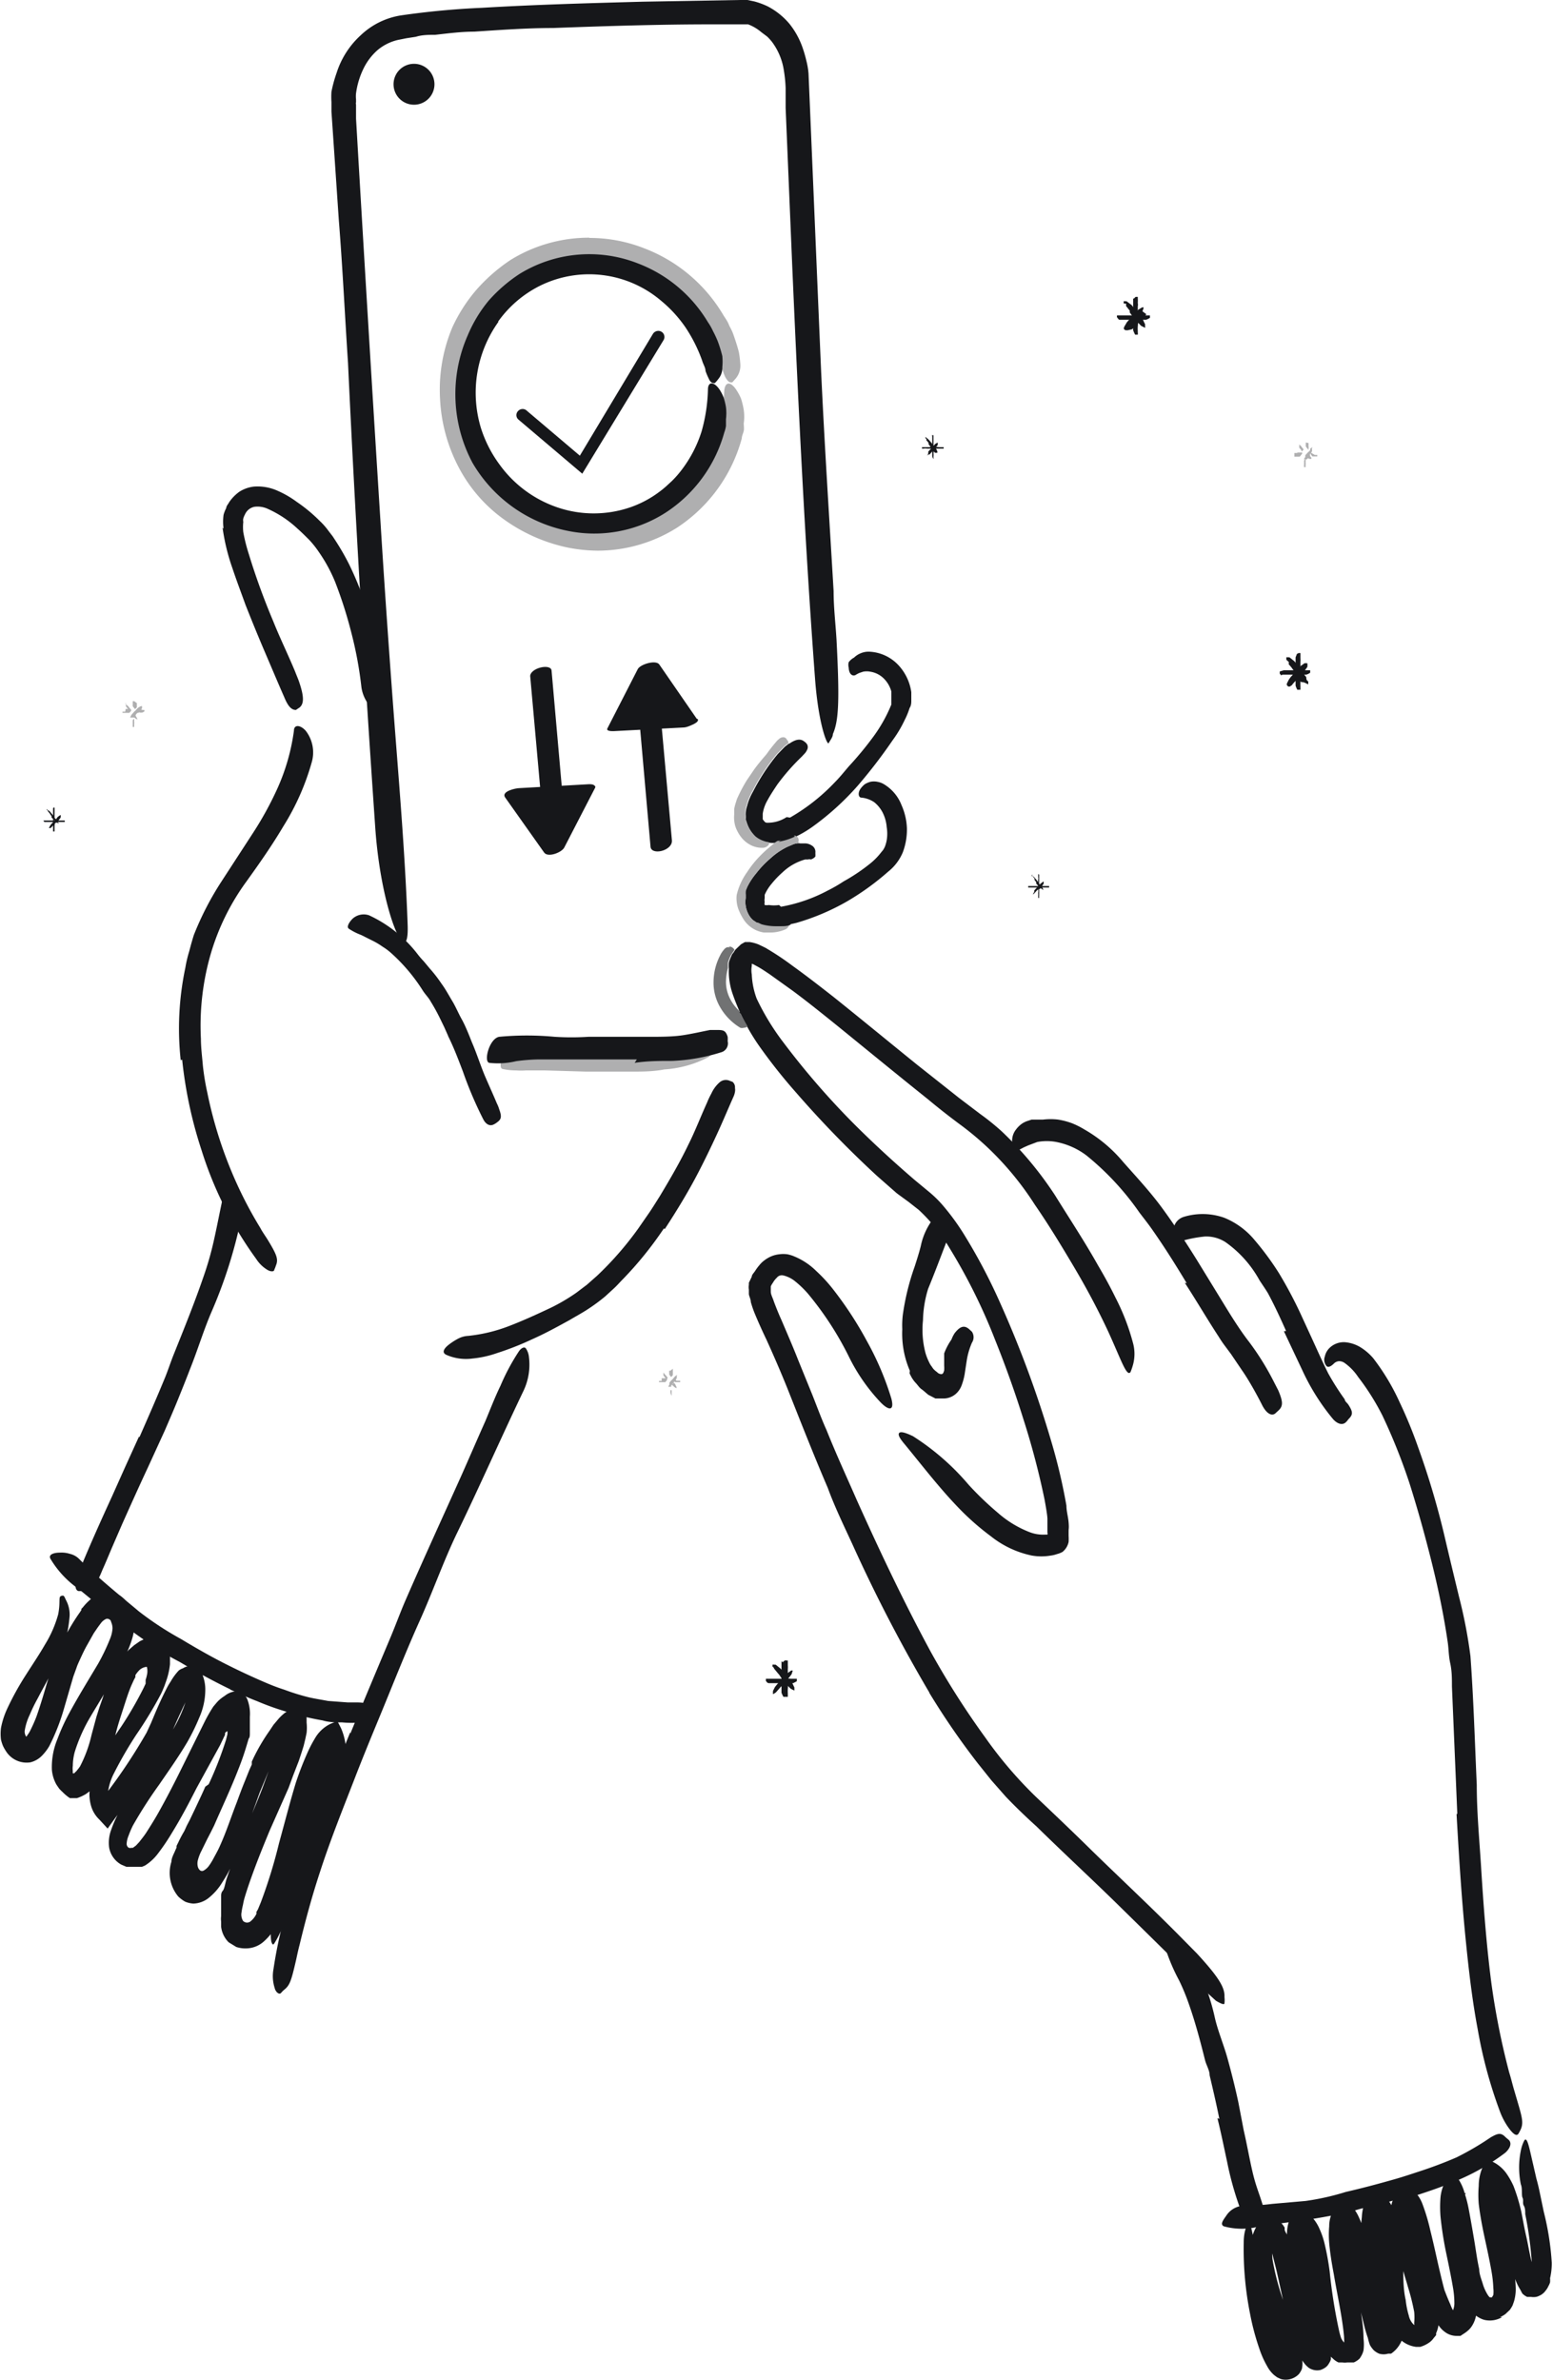 <svg xmlns="http://www.w3.org/2000/svg" xmlns:xlink="http://www.w3.org/1999/xlink" viewBox="0 0 63.77 97.72"><defs><style>.cls-1{fill:none;}.cls-2{clip-path:url(#clip-path);}.cls-3{fill:#afafb0;}.cls-4{fill:#16171a;}.cls-5{fill:#717273;}</style><clipPath id="clip-path" transform="translate(-24.93 0)"><rect class="cls-1" width="114.59" height="140.24"/></clipPath></defs><g id="Layer_2" data-name="Layer 2"><g id="Layer_1-2" data-name="Layer 1"><g class="cls-2"><path class="cls-3" d="M53.83,42.68a.45.45,0,0,0-.18,0l-.19.07a4.37,4.37,0,0,1-.89.27,6,6,0,0,1-.61.06l-.62,0h-.82l-1.33,0h-.27A7.54,7.54,0,0,1,48,43.1,11.2,11.2,0,0,0,46.15,43H46c-.37,0-.65.83-.44.89a2.6,2.6,0,0,0,.56.06,2.73,2.73,0,0,0,.41,0h.76L49,44h.49l1.35,0v0c.45,0,.91,0,1.37-.09a4.53,4.53,0,0,0,1.8-.5l0,0a.32.32,0,0,0,.12-.43l-.1-.13c-.09-.14-.16-.19-.26-.19" transform="translate(-24.93 0)"/><path class="cls-3" d="M49.11,9.76a6.12,6.12,0,0,0-3.21.91,7.09,7.09,0,0,0-1.4,1.22,6.54,6.54,0,0,0-1,1.56A6.62,6.62,0,0,0,43,16.39a6.72,6.72,0,0,0,.82,2.9,6.12,6.12,0,0,0,1.85,2.07,6.93,6.93,0,0,0,2.56,1.12,6.53,6.53,0,0,0,1.24.13,6.11,6.11,0,0,0,3.27-.95A6.38,6.38,0,0,0,55.39,18c0-.11.06-.21.08-.31s0-.21,0-.31a2,2,0,0,0,0-.55,3.43,3.43,0,0,0-.11-.46,2.21,2.21,0,0,0-.18-.34c-.12-.19-.24-.28-.33-.28s-.16.09-.18.29a7.57,7.57,0,0,1-.33,1.9,5.84,5.84,0,0,1-.88,1.72,4.63,4.63,0,0,1-.5.58l-.29.25-.14.13-.16.11a4.73,4.73,0,0,1-1.35.72,5.33,5.33,0,0,1-1.68.28h-.07a5,5,0,0,1-1.62-.27,5.5,5.5,0,0,1-2.68-2,5.58,5.58,0,0,1,0-6.61v0a5.33,5.33,0,0,1,1.93-1.66,5.07,5.07,0,0,1,2.27-.53,5.13,5.13,0,0,1,3.34,1.23,6.44,6.44,0,0,1,1.15,1.24,7.13,7.13,0,0,1,.76,1.51,2.46,2.46,0,0,0,.16.48,2.2,2.2,0,0,0,.13.36c.08.14.15.22.23.22l.06,0,.15-.17a.83.83,0,0,0,.18-.57,4.26,4.26,0,0,0-.06-.5c-.06-.24-.14-.48-.22-.71s-.14-.29-.2-.44-.16-.27-.24-.41a6.44,6.44,0,0,0-3.24-2.71,6.11,6.11,0,0,0-2.22-.42" transform="translate(-24.93 0)"/><path class="cls-4" d="M63.1,69.51a63.49,63.49,0,0,1-3.18-6.13c-.35-.76-.72-1.52-1-2.29-.58-1.35-1.12-2.73-1.66-4.09-.27-.67-.56-1.34-.86-2q-.24-.5-.45-1a4.29,4.29,0,0,1-.19-.54c0-.11-.06-.21-.08-.32v-.19a.64.64,0,0,1,0-.2s0-.06,0-.08l.12-.25c0-.08.09-.16.14-.24a2,2,0,0,1,.17-.23,1.1,1.1,0,0,1,.22-.21,1.28,1.28,0,0,1,.28-.16,1.16,1.16,0,0,1,.32-.08,1.22,1.22,0,0,1,.33,0,1.4,1.4,0,0,1,.29.09,2.78,2.78,0,0,1,.9.6,6.14,6.14,0,0,1,.69.75,15,15,0,0,1,1.39,2.13,12,12,0,0,1,1,2.35c.14.53-.11.5-.44.16a7.58,7.58,0,0,1-1.27-1.81,13.15,13.15,0,0,0-1.72-2.66,4.1,4.1,0,0,0-.52-.5,1.21,1.21,0,0,0-.48-.24.26.26,0,0,0-.27.09.92.92,0,0,0-.17.22.64.64,0,0,0-.08.14l0,.07,0,0v.14c0,.12.07.24.11.36s.2.53.32.79c.23.54.47,1.09.69,1.65l.59,1.45c.19.48.38,1,.58,1.44.4,1,.83,1.93,1.25,2.89.94,2.09,1.92,4.16,3,6.16a33.93,33.93,0,0,0,2.26,3.56,17,17,0,0,0,2.06,2.42c.78.74,1.57,1.49,2.33,2.24,1.19,1.16,2.39,2.28,3.55,3.45l.76.77c.92,1,1.15,1.41,1.13,1.79a1.07,1.07,0,0,1,0,.25c0,.09-.18,0-.35-.1l-.34-.31a6.27,6.27,0,0,1-.46-.45c-1-1-2.1-2.08-3.19-3.15S68.62,76.1,67.5,75c-.41-.37-.86-.8-1.27-1.23l-.59-.67-.56-.7a30.5,30.5,0,0,1-2-2.91Z" transform="translate(-24.93 0)"/><path class="cls-4" d="M55.8,39.6h0v0l0,.06a1,1,0,0,0,0,.35A3.2,3.2,0,0,0,56,41a10.08,10.08,0,0,0,1.12,1.83A32.1,32.1,0,0,0,60,46.15c.8.8,1.64,1.57,2.49,2.3l.58.48a4.61,4.61,0,0,1,.59.58,9.64,9.64,0,0,1,.92,1.28A23.21,23.21,0,0,1,66,53.5a44.63,44.63,0,0,1,2.1,5.69,23.37,23.37,0,0,1,.62,2.63c0,.23.07.45.09.69s0,.24,0,.36v.19a2.21,2.21,0,0,1,0,.25.71.71,0,0,1-.25.41.92.92,0,0,1-.23.09,1.14,1.14,0,0,1-.25.06,2.27,2.27,0,0,1-.78,0,4,4,0,0,1-1.68-.79,10.61,10.61,0,0,1-1.33-1.17c-.81-.84-1.51-1.76-2.22-2.62-.22-.26-.28-.4-.21-.46s.27,0,.56.14a10.1,10.1,0,0,1,2.29,2,13,13,0,0,0,1.2,1.15,4.36,4.36,0,0,0,1.3.79,1.56,1.56,0,0,0,.64.1c.14,0,.08,0,.09,0a.11.11,0,0,0,0-.08v-.17c0-.13,0-.25,0-.39s-.07-.54-.12-.81a32.07,32.07,0,0,0-.87-3.3c-.34-1.09-.73-2.18-1.16-3.25a23.36,23.36,0,0,0-1.86-3.75,7.11,7.11,0,0,0-1.27-1.58l-.42-.33L61.76,49l-.82-.72a43.11,43.11,0,0,1-3.33-3.43,22.34,22.34,0,0,1-1.49-1.88A8.67,8.67,0,0,1,55,40.77a2.81,2.81,0,0,1-.14-1,1.64,1.64,0,0,1,0-.25,1.39,1.39,0,0,1,.1-.26.24.24,0,0,1,.07-.12l.1-.15.23-.22.16-.09.19,0a1.56,1.56,0,0,1,.37.1l.29.14.23.14c.31.19.6.39.88.6.57.41,1.11.83,1.66,1.26,1.15.92,2.29,1.86,3.44,2.79l1.73,1.37.87.66a10.11,10.11,0,0,1,.88.71,14.62,14.62,0,0,1,2.2,2.64c.62,1,1.21,1.89,1.76,2.87.26.44.49.86.71,1.31a9.17,9.17,0,0,1,.72,1.86,1.69,1.69,0,0,1,0,.92,2.47,2.47,0,0,1-.1.29c-.16.2-.38-.5-.92-1.68-.42-.9-.89-1.78-1.4-2.64S68,50.3,67.42,49.46a12.48,12.48,0,0,0-1.91-2.32,12.21,12.21,0,0,0-1.2-1c-.43-.32-.85-.65-1.27-1-1.25-1-2.47-2-3.7-3-.62-.5-1.24-1-1.86-1.46l-.95-.68c-.15-.1-.31-.21-.47-.3l-.22-.12-.05,0Z" transform="translate(-24.93 0)"/><path class="cls-4" d="M62.29,56.28a3.83,3.83,0,0,1-.31-1.7A3.75,3.75,0,0,1,62,54a10,10,0,0,1,.49-2c.09-.28.18-.56.25-.84a2.74,2.74,0,0,1,.46-1.05c.08-.09.27,0,.42.22a.63.63,0,0,1,.2.59c-.25.65-.5,1.32-.78,2a4.7,4.7,0,0,0-.21,1.29,3.73,3.73,0,0,0,.11,1.37,2.39,2.39,0,0,0,.15.37.74.74,0,0,0,.1.16.86.86,0,0,0,.07.1.93.93,0,0,0,.15.13.23.23,0,0,0,.18.08c.07,0,.09-.09.11-.15a1.42,1.42,0,0,0,0-.2l0-.21,0-.29A2.51,2.51,0,0,1,64,55a1.26,1.26,0,0,1,.13-.26c.24-.31.41-.32.59-.17l.12.11a.41.41,0,0,1,0,.45,3,3,0,0,0-.21.71l-.09.59a2.52,2.52,0,0,1-.13.47.86.86,0,0,1-.23.33.77.77,0,0,1-.55.19l-.14,0-.15,0-.29-.15c-.09-.07-.18-.16-.28-.23s-.16-.18-.25-.27l-.06-.07,0,0-.07-.1a2.12,2.12,0,0,1-.11-.21Z" transform="translate(-24.93 0)"/><path class="cls-4" d="M73.66,52.69c-.44-.73-.89-1.45-1.38-2.15-.17-.25-.37-.5-.56-.75a11.3,11.3,0,0,0-2.18-2.35,3,3,0,0,0-1.23-.55,2.11,2.11,0,0,0-.79,0l-.37.14-.18.08-.19.1c-.15.08-.3-.09-.29-.37a.74.74,0,0,1,.15-.45,1.1,1.1,0,0,1,.21-.22.89.89,0,0,1,.29-.15l.15-.05.16,0c.1,0,.21,0,.31,0a2.59,2.59,0,0,1,.62,0,3,3,0,0,1,.57.15,3.33,3.33,0,0,1,.5.25,5.89,5.89,0,0,1,1.6,1.34c.53.6,1.09,1.2,1.57,1.85s1,1.44,1.46,2.18l.84,1.37c.43.7.83,1.38,1.31,2a11,11,0,0,1,1,1.61l.19.37c.2.47.2.65,0,.83l-.13.12c-.15.11-.36,0-.54-.36s-.53-1-.81-1.4l-.46-.68-.26-.35c-.09-.12-.17-.24-.25-.37-.49-.75-.92-1.49-1.39-2.21Z" transform="translate(-24.93 0)"/><path class="cls-4" d="M77.74,54.65c-.24-.54-.48-1.06-.75-1.56-.11-.18-.23-.35-.34-.52A4.65,4.65,0,0,0,75.25,51a1.46,1.46,0,0,0-.84-.23A5.21,5.21,0,0,0,73.3,51c-.12,0-.22-.18-.21-.42a.81.81,0,0,1,.12-.37.61.61,0,0,1,.34-.25A2.66,2.66,0,0,1,75.2,50a3.16,3.16,0,0,1,1.25.92,11.71,11.71,0,0,1,1,1.36,17.65,17.65,0,0,1,.86,1.61l.46,1c.23.5.45,1,.7,1.5a10.76,10.76,0,0,0,.68,1.07c0,.08.11.15.15.22.19.29.19.41,0,.59a.69.69,0,0,1-.11.13c-.13.12-.33.08-.52-.13a9.06,9.06,0,0,1-1.26-2l-.76-1.61Z" transform="translate(-24.93 0)"/><path class="cls-4" d="M84.77,74.47l-.22-5.23c0-.32,0-.63-.07-.95s-.06-.6-.11-.91c-.16-1.09-.39-2.19-.66-3.27s-.57-2.16-.91-3.23a24.25,24.25,0,0,0-1.1-2.75,9.83,9.83,0,0,0-1-1.59,2.21,2.21,0,0,0-.56-.58.39.39,0,0,0-.23-.07.33.33,0,0,0-.22.11c-.11.1-.2.15-.28.1a.39.39,0,0,1-.08-.4.69.69,0,0,1,.21-.37.84.84,0,0,1,.61-.22,1.45,1.45,0,0,1,.68.23,2.26,2.26,0,0,1,.49.43,9.14,9.14,0,0,1,1.08,1.8,18.44,18.44,0,0,1,.76,1.85,33.14,33.14,0,0,1,1.12,3.8c.18.77.37,1.55.56,2.34A19.9,19.9,0,0,1,85.31,68c.13,1.78.18,3.53.26,5.29,0,1.09.1,2.17.17,3.25.1,1.63.22,3.28.43,4.89a30.77,30.77,0,0,0,.73,3.66c.08.25.14.52.22.78.29,1,.39,1.24.26,1.55a1.74,1.74,0,0,1-.1.19c-.06.09-.16.05-.3-.11a2.44,2.44,0,0,1-.22-.31,2.92,2.92,0,0,1-.23-.47,18.87,18.87,0,0,1-.92-3.39c-.22-1.16-.36-2.35-.48-3.54-.18-1.76-.29-3.53-.39-5.3Z" transform="translate(-24.93 0)"/><path class="cls-4" d="M75,87c-.12-.6-.26-1.2-.4-1.79,0-.21-.14-.42-.19-.63-.19-.76-.39-1.52-.65-2.26a8.78,8.78,0,0,0-.41-1,7.76,7.76,0,0,1-.53-1.22c0-.14.14-.21.36-.19a.84.84,0,0,1,.64.36,9.06,9.06,0,0,1,1,2.6c.13.55.36,1.09.51,1.63s.32,1.21.45,1.82L76,87.47c.13.56.23,1.14.36,1.7s.26.85.39,1.27l.09.28c.08.35,0,.48-.19.6l-.15.08a.39.39,0,0,1-.48-.29,12.84,12.84,0,0,1-.7-2.34c-.13-.6-.25-1.2-.4-1.8Z" transform="translate(-24.93 0)"/><path class="cls-4" d="M82.68,90.2c-.61.18-1.23.34-1.84.48-.23.06-.45.14-.68.18-.8.17-1.6.3-2.42.4l-1.08.15a2.77,2.77,0,0,1-1.48,0c-.17-.09,0-.28.12-.46a.89.89,0,0,1,.57-.37,12,12,0,0,0,1.3-.09l1.37-.12A10.3,10.3,0,0,0,80.19,90c.61-.14,1.22-.3,1.82-.47.37-.1.74-.22,1.1-.34.56-.18,1.1-.38,1.63-.61a12,12,0,0,0,1.16-.66l.24-.16c.31-.18.43-.2.62,0l.13.11c.12.13.06.33-.15.52a9,9,0,0,1-2.23,1.24c-.6.25-1.21.44-1.82.64Z" transform="translate(-24.93 0)"/><path class="cls-4" d="M83.5,92.94c.14.46.29.94.4,1.45a3.34,3.34,0,0,1,.11.84,1.26,1.26,0,0,1-.11.57l0,.08L83.8,96a.75.75,0,0,1-.15.16,1.25,1.25,0,0,1-.4.2l-.08,0-.1,0a1.18,1.18,0,0,1-.63-.29,1.71,1.71,0,0,1-.34-.47,3.31,3.31,0,0,1-.24-.87c-.07-.55-.09-1.06-.12-1.57a11.81,11.81,0,0,0-.12-1.45,1.83,1.83,0,0,0-.45-1l.72-.14a1.69,1.69,0,0,0-.14,1.06A8.13,8.13,0,0,0,82,92.84c.13.43.28.87.41,1.33.06.24.12.47.17.72a2.91,2.91,0,0,1,0,.83,1.23,1.23,0,0,1-.05.25,1.09,1.09,0,0,1-.1.25,1.18,1.18,0,0,1-.38.42l-.05,0-.07,0a.66.66,0,0,1-.37,0,.83.83,0,0,1-.22-.14,1.12,1.12,0,0,1-.16-.22A2.07,2.07,0,0,1,81.1,96a5.39,5.39,0,0,1-.17-.59c-.1-.39-.18-.77-.26-1.15-.15-.75-.29-1.51-.49-2.22-.05-.18-.11-.37-.17-.55a1.58,1.58,0,0,0-.21-.38l.48-.08a.27.27,0,0,0,.08.07l0,0v.08a1.53,1.53,0,0,0,0,.3,5.48,5.48,0,0,0,0,.7c.06.5.15,1,.24,1.49s.19,1,.25,1.53a5.55,5.55,0,0,1,.07.82,2,2,0,0,1,0,.48.88.88,0,0,1-.05.15,1.18,1.18,0,0,1-.11.19.78.78,0,0,1-.24.16l-.14,0h-.13a.73.73,0,0,1-.2,0L79.89,97a.81.81,0,0,1-.24-.17,1.35,1.35,0,0,1-.31-.4,3.47,3.47,0,0,1-.31-.81A13.58,13.58,0,0,1,78.76,94c-.07-.51-.13-1-.23-1.49a3.88,3.88,0,0,0-.18-.69,1.1,1.1,0,0,0-.29-.5l.54-.12a1,1,0,0,0,0,.46,6,6,0,0,0,.08.61c.08.41.18.82.29,1.24a22.84,22.84,0,0,1,.61,2.57,2.07,2.07,0,0,1,0,.5.71.71,0,0,1,0,.14l0,.15a.65.65,0,0,1-.08.17.47.47,0,0,1-.15.17.75.75,0,0,1-.2.1.61.61,0,0,1-.27,0,.64.64,0,0,1-.21-.09l-.07-.06-.06-.06a1.89,1.89,0,0,1-.28-.45,10.93,10.93,0,0,1-.54-1.74c-.13-.57-.25-1.15-.38-1.71l-.21-.83L77,92s0-.12-.07-.16l0,0s0,0,0,0a.23.23,0,0,0,.1-.12l.32.07a1.68,1.68,0,0,0-.15,1.08A10.57,10.57,0,0,0,77.83,95c.14.37.29.75.41,1.16a3,3,0,0,1,.15.66,1.08,1.08,0,0,1,0,.44.61.61,0,0,1-.07.14.45.45,0,0,1-.11.13.76.76,0,0,1-.28.15h0a.72.72,0,0,1-.41,0l-.15-.07-.12-.09a1.28,1.28,0,0,1-.29-.37,3.86,3.86,0,0,1-.32-.72A10.14,10.14,0,0,1,76.26,95,13.6,13.6,0,0,1,76,92.08c0-.57.19-.85.25-.8a3.58,3.58,0,0,1,.16.78c.09.46.22,1.1.41,1.86.1.39.21.8.33,1.22a11.47,11.47,0,0,0,.43,1.29,2.08,2.08,0,0,0,.2.36l0,0,0,0,0,.07c-.11.14-.06.19-.09.13V97a.36.36,0,0,0,0,.11l0,0-.06,0-.19,0a1.09,1.09,0,0,0,0-.18,4.6,4.6,0,0,0-.2-.66l-.53-1.44a8.94,8.94,0,0,1-.44-1.59,3.38,3.38,0,0,1,0-.9,2,2,0,0,1,.3-1l.28-.47.49.25a1,1,0,0,1,.28.25l.06.09a.43.43,0,0,1,0,.07c0,.08.07.16.11.25s.09.28.12.4.14.52.2.77l.32,1.49c.11.5.22,1,.36,1.43a4.32,4.32,0,0,0,.24.63l.06.12,0,0v0s0,0-.05,0l-.07.08a1,1,0,0,0-.06.13v0l0-.06.07.11h0l0,0a.44.44,0,0,0-.15-.08l-.09,0v0a1.22,1.22,0,0,0,0-.27,5.07,5.07,0,0,0-.11-.68c-.1-.48-.23-1-.36-1.46s-.25-1-.37-1.51a5.66,5.66,0,0,1-.12-.81,3.39,3.39,0,0,1,0-.45,1.59,1.59,0,0,1,.14-.57l.25-.56.48.4a1.65,1.65,0,0,1,.46.62,3.39,3.39,0,0,1,.21.61,11.08,11.08,0,0,1,.21,1.15,21.41,21.41,0,0,0,.38,2.4A2.92,2.92,0,0,0,80,96a.66.66,0,0,0,.24.28h0a.29.29,0,0,0,0,.09v.12h0l-.06-.06-.07,0h0v-.06a2.35,2.35,0,0,0,0-.53c-.08-.79-.27-1.62-.41-2.46-.08-.42-.15-.84-.19-1.28a4,4,0,0,1,0-.69,1.34,1.34,0,0,1,.06-.4.86.86,0,0,1,.31-.48l.27-.22.26.25a1.62,1.62,0,0,1,.31.46c.06.13.12.28.17.42s.17.55.24.82c.13.55.24,1.08.34,1.62s.17.84.26,1.24a5.08,5.08,0,0,0,.15.59A1.86,1.86,0,0,0,82,96l0,0,0,0a.53.53,0,0,0-.12.14s0,0,0,0L81.61,96a.37.37,0,0,0,.12-.13.7.7,0,0,0,0-.25,2.15,2.15,0,0,0-.07-.67c-.1-.48-.27-1-.42-1.48a10.59,10.59,0,0,1-.39-1.57,3.52,3.52,0,0,1,0-.86,2.06,2.06,0,0,1,.25-.9l.21-.35.32.25a1.74,1.74,0,0,1,.54.72,3.48,3.48,0,0,1,.22.78A12.33,12.33,0,0,1,82.55,93c0,.49,0,1,.1,1.43a3.56,3.56,0,0,0,.13.65.71.71,0,0,0,.25.41l0,0,.06,0H83l0,0a.49.49,0,0,0,0-.11,2.36,2.36,0,0,0,0-.46,9.47,9.47,0,0,0-.25-1c-.2-.7-.44-1.4-.61-2.14a3.24,3.24,0,0,1-.08-1.2.88.88,0,0,1,.45-.67.49.49,0,0,1,.23,0A.5.5,0,0,1,83,90a.91.91,0,0,1,.17.17,1.46,1.46,0,0,1,.16.3,8.21,8.21,0,0,1,.33,1.1c.09.36.17.71.25,1.07s.21.93.33,1.38c.08.21.16.41.25.61a1.34,1.34,0,0,0,.13.27.22.22,0,0,0,.07.09s0,0,0,0a.14.14,0,0,0,0,.06L84.53,95s.12-.2.12-.42a3.79,3.79,0,0,0-.06-.67c-.08-.47-.18-.94-.28-1.42A14.3,14.3,0,0,1,84.08,91a5,5,0,0,1,0-.77,1.75,1.75,0,0,1,.28-.8l.21-.3.21.29a2,2,0,0,1,.3.66,4.85,4.85,0,0,1,.16.63c.08.42.15.83.22,1.24s.12.82.21,1.22c0,.19.08.39.14.58a1.8,1.8,0,0,0,.22.49.34.34,0,0,0,.08.09l.08,0h0s0,0,.06-.1a1.27,1.27,0,0,0,0-.28,4.93,4.93,0,0,0-.07-.66c-.08-.46-.18-.92-.28-1.38s-.19-.93-.25-1.42a4.58,4.58,0,0,1,0-.74,1.91,1.91,0,0,1,.18-.81l.15-.31.3.16a1.52,1.52,0,0,1,.5.44,3.12,3.12,0,0,1,.3.53,7.63,7.63,0,0,1,.32,1.06c.07.36.13.7.2,1s.13.68.21,1a4,4,0,0,0,.15.49.8.8,0,0,0,.08.16l0,0-.07.07a.41.41,0,0,0,0,.09.45.45,0,0,0-.16-.2h0v0a.36.36,0,0,0,0-.09l0-.09v-.1a2.09,2.09,0,0,0,0-.5,14.88,14.88,0,0,0-.25-1.74c0-.12,0-.25-.06-.35s0-.22-.05-.32,0-.39-.07-.55a3.43,3.43,0,0,1,0-1.39,1.53,1.53,0,0,1,.14-.41c.09-.14.16.08.27.57l.23,1q.08.28.15.63l.15.72a11.48,11.48,0,0,1,.33,2.1,2.7,2.7,0,0,1-.07.63,1.09,1.09,0,0,1,0,.17.77.77,0,0,1-.07.16.76.76,0,0,1-.12.19.53.53,0,0,1-.13.13.33.33,0,0,1-.1.06.52.52,0,0,1-.16.06.67.67,0,0,1-.2,0l-.16,0a.72.72,0,0,1-.2-.14L87.35,94l-.06-.1a2.92,2.92,0,0,1-.14-.31c-.06-.18-.11-.36-.16-.55-.09-.35-.15-.7-.22-1s-.13-.7-.2-1a5,5,0,0,0-.27-.91,2.43,2.43,0,0,0-.2-.35.73.73,0,0,0-.2-.19l.76-.24a1.18,1.18,0,0,0-.09.46,4.1,4.1,0,0,0,0,.61c0,.43.14.88.23,1.34s.2.92.29,1.42a5.29,5.29,0,0,1,.08.8,1.79,1.79,0,0,1-.07.51l-.06.17a1.74,1.74,0,0,1-.11.18l-.18.17a1,1,0,0,1-.23.13l.09,0a1,1,0,0,1-.38.13,1,1,0,0,1-.25,0,.73.73,0,0,1-.24-.07,1.08,1.08,0,0,1-.5-.47,3,3,0,0,1-.31-.77c-.13-.48-.2-.93-.28-1.38s-.14-.89-.22-1.32c0-.22-.08-.43-.13-.63a3.82,3.82,0,0,0-.18-.51l0-.07h1a.77.77,0,0,0-.11.39,3.11,3.11,0,0,0,0,.61,12.4,12.4,0,0,0,.21,1.36c.1.47.21,1,.29,1.45a4.54,4.54,0,0,1,.07.82,1.81,1.81,0,0,1-.07.52,1.17,1.17,0,0,1-.15.32.8.8,0,0,1-.15.17,1.33,1.33,0,0,1-.19.14l-.12.08h-.16a.79.79,0,0,1-.49-.17,1,1,0,0,1-.21-.21,1.68,1.68,0,0,1-.2-.34,4.07,4.07,0,0,1-.22-.58c-.12-.37-.21-.73-.3-1.09-.17-.72-.31-1.43-.5-2.11-.05-.16-.09-.33-.15-.47a1.38,1.38,0,0,0-.08-.2l0-.06,0,0,.1-.08.07-.07c.08-.09.07-.16.07-.12l0,0,.17.28,0,0,0,0h0A.85.85,0,0,0,83,91a5.12,5.12,0,0,0,.17,1c.09.34.19.68.3,1Z" transform="translate(-24.93 0)"/><path class="cls-4" d="M34.11,21.7a2.1,2.1,0,0,1,0-.56,1.36,1.36,0,0,1,.11-.28c0-.08.08-.16.12-.24a1.71,1.71,0,0,1,.42-.43,1.4,1.4,0,0,1,.59-.21,2,2,0,0,1,1,.18,4,4,0,0,1,.77.45,6.38,6.38,0,0,1,.94.78,2.78,2.78,0,0,1,.36.41l.17.22.15.23a10.19,10.19,0,0,1,.52.91,13.22,13.22,0,0,1,.76,1.92c.18.58.34,1.17.48,1.76a6.92,6.92,0,0,1,.25,2.31c0,.25-.25.21-.47,0a1.52,1.52,0,0,1-.51-.94,15.8,15.8,0,0,0-.4-2.18,17.74,17.74,0,0,0-.68-2.14,6.34,6.34,0,0,0-.65-1.2,4.07,4.07,0,0,0-.41-.52c-.16-.16-.32-.32-.49-.47a4.42,4.42,0,0,0-1.2-.8,1,1,0,0,0-.57-.09.54.54,0,0,0-.38.31.87.87,0,0,0-.07.17.34.34,0,0,0,0,.14,1.93,1.93,0,0,0,0,.42,7.13,7.13,0,0,0,.23.91c.28.92.62,1.85,1,2.75.28.7.61,1.37.9,2.07.06.16.13.31.18.47.2.6.17.86,0,1l-.15.1c-.18,0-.32-.14-.48-.53-.26-.59-.52-1.21-.79-1.84s-.54-1.29-.8-1.95c-.18-.5-.37-1-.54-1.51a8.45,8.45,0,0,1-.4-1.65Z" transform="translate(-24.93 0)"/><path class="cls-4" d="M32.35,43.53a12.06,12.06,0,0,1,.19-3.79,5.17,5.17,0,0,1,.16-.68c.06-.23.12-.45.19-.67A12.37,12.37,0,0,1,34,36.23l1.3-2a13.74,13.74,0,0,0,1-1.81A8.53,8.53,0,0,0,37,30c0-.25.25-.25.48,0a1.45,1.45,0,0,1,.25,1.3,10.07,10.07,0,0,1-1.16,2.62c-.48.81-1,1.55-1.54,2.3a9.63,9.63,0,0,0-1.43,2.89,10.58,10.58,0,0,0-.42,3.54c0,.36.05.74.08,1.1a10.09,10.09,0,0,0,.18,1.1,17.42,17.42,0,0,0,1,3.26,16.74,16.74,0,0,0,1.18,2.31c.09.17.2.32.3.48.37.61.45.8.34,1.06a1.34,1.34,0,0,1-.07.18c0,.08-.15.08-.28,0a1.41,1.41,0,0,1-.46-.45,15.39,15.39,0,0,1-2.24-4.45,17.72,17.72,0,0,1-.8-3.73Z" transform="translate(-24.93 0)"/><path class="cls-4" d="M43.33,42.53l-.16-.36L43,41.82a7.62,7.62,0,0,0-.38-.69c-.09-.17-.23-.3-.33-.46A7.27,7.27,0,0,0,41,39.14a2.42,2.42,0,0,0-.36-.27,3,3,0,0,0-.38-.23l-.5-.25a2.45,2.45,0,0,1-.51-.26c-.09-.07,0-.25.16-.41a.68.68,0,0,1,.67-.14,5.35,5.35,0,0,1,2,1.6,3.47,3.47,0,0,0,.25.29l.25.3a5.7,5.7,0,0,1,.48.62c.17.23.3.48.44.71s.25.5.39.75.29.62.41.93c.21.48.37,1,.56,1.44s.32.72.47,1.08a1.45,1.45,0,0,1,.1.25c.11.3.09.41-.1.54a.57.57,0,0,1-.13.08c-.15.08-.32,0-.43-.22A15.85,15.85,0,0,1,43.94,44c-.19-.5-.38-1-.61-1.46Z" transform="translate(-24.93 0)"/><path class="cls-4" d="M30.66,59c.36-.82.72-1.64,1.06-2.47.12-.3.22-.61.34-.91.43-1.07.86-2.13,1.23-3.21a12.9,12.9,0,0,0,.42-1.47c.14-.62.26-1.27.39-1.85,0-.18.28-.16.48,0a1,1,0,0,1,.25.41,1.1,1.1,0,0,1,0,.54A19.48,19.48,0,0,1,33.6,53.9c-.32.75-.56,1.55-.87,2.32-.16.42-.33.84-.5,1.26s-.35.83-.53,1.25L31,60.26c-.36.77-.71,1.55-1.05,2.31l-.39.9c-.13.3-.25.6-.38.89-.06.13-.11.27-.17.39-.26.48-.4.6-.66.58l-.17,0c-.18,0-.2-.31-.06-.66.42-1.05.91-2.14,1.41-3.23l.55-1.23L30.63,59Z" transform="translate(-24.93 0)"/><path class="cls-4" d="M52.19,50.44a14.85,14.85,0,0,1-1.69,2.09c-.12.12-.23.25-.35.36l-.37.34a7.4,7.4,0,0,1-.72.53c-.26.17-.49.29-.74.44-.51.28-1,.55-1.54.79a12.12,12.12,0,0,1-1.45.57,4.26,4.26,0,0,1-1,.22,2,2,0,0,1-1.07-.15c-.22-.1-.08-.29.14-.45a2.56,2.56,0,0,1,.35-.22,1,1,0,0,1,.41-.11,6.52,6.52,0,0,0,1.69-.41c.57-.22,1.14-.48,1.73-.76a7.83,7.83,0,0,0,1-.59l.45-.34.43-.38a13.44,13.44,0,0,0,1.68-1.93l.45-.65c.15-.22.29-.45.43-.67.42-.7.83-1.4,1.18-2.13.28-.56.5-1.14.76-1.71a3.26,3.26,0,0,1,.18-.38,1.35,1.35,0,0,1,.35-.47.39.39,0,0,1,.36-.07l.16.06a.29.29,0,0,1,.1.25.45.45,0,0,1,0,.16.81.81,0,0,1-.07.22c-.21.47-.43,1-.67,1.52s-.5,1.06-.77,1.58c-.41.79-.88,1.56-1.37,2.31Z" transform="translate(-24.93 0)"/><path class="cls-4" d="M54.15,1c-2.17,0-4.34.07-6.51.15-1.08,0-2.16.08-3.24.15-.53,0-1.07.07-1.6.13-.27,0-.54,0-.79.08l-.39.06-.35.07a2,2,0,0,0-.84.42,2.41,2.41,0,0,0-.58.77,3.31,3.31,0,0,0-.3,1,1.13,1.13,0,0,0,0,.25v.12a.14.14,0,0,0,0,.09l0,.58q.48,8.25,1,16.49c.15,2.44.32,4.89.5,7.31.23,3.1.51,6.21.62,9.33.06,1.94-1.08-.45-1.33-4-.44-6.35-.82-12.69-1.12-19.1C39.09,12.94,39,11,38.84,9l-.2-2.95-.1-1.47V4.19a3.29,3.29,0,0,1,0-.42A5.32,5.32,0,0,1,38.75,3a3.55,3.55,0,0,1,1-1.56A3.09,3.09,0,0,1,41.41.63,33.29,33.29,0,0,1,44.73.32C46.92.19,49.11.13,51.31.07l4-.07h.31l.29.06a3.16,3.16,0,0,1,.54.2,2.94,2.94,0,0,1,.89.71,3.28,3.28,0,0,1,.55,1,5.08,5.08,0,0,1,.15.52,3.09,3.09,0,0,1,.09.53c.17,4,.34,8.07.51,12.06.14,3.1.34,6.13.52,9.19,0,.68.08,1.33.12,2,.13,2.51.09,3.32-.15,3.87,0,.13-.11.25-.17.37s-.42-.77-.56-2.61c-.41-5.47-.69-11.25-.94-17l-.27-6.47,0-.81a5.51,5.51,0,0,0-.07-.71,2.6,2.6,0,0,0-.49-1.19,2.09,2.09,0,0,0-.2-.22l-.24-.18A1.83,1.83,0,0,0,55.65,1l-.13,0H54.15Z" transform="translate(-24.93 0)"/><path class="cls-4" d="M57.37,33.57a8.07,8.07,0,0,0,1.84-1.45c.21-.21.39-.44.58-.66a13.89,13.89,0,0,0,1-1.21,6.12,6.12,0,0,0,.74-1.32l0-.14,0-.14v-.18l0-.08a1.18,1.18,0,0,0-.27-.49,1,1,0,0,0-.59-.32.75.75,0,0,0-.3,0l-.15.05a1.09,1.09,0,0,0-.15.08c-.11.07-.28,0-.29-.3a.42.42,0,0,1,0-.22A.65.65,0,0,1,60,27a.84.84,0,0,1,.28-.18.82.82,0,0,1,.38-.06,1.74,1.74,0,0,1,1.17.56,2.05,2.05,0,0,1,.52,1.1v.19c0,.06,0,.11,0,.17s0,.19-.07.29a3,3,0,0,1-.2.49,5,5,0,0,1-.5.84,21.1,21.1,0,0,1-1.42,1.85,11.11,11.11,0,0,1-1.9,1.72,4.65,4.65,0,0,1-.71.41,2.34,2.34,0,0,1-.85.23,1.11,1.11,0,0,1-.72-.23,1.37,1.37,0,0,1-.38-.59l-.05-.15a1.23,1.23,0,0,0,0-.2,1,1,0,0,1,.06-.35,1.76,1.76,0,0,1,.1-.3,2.44,2.44,0,0,1,.14-.28,8.24,8.24,0,0,1,1-1.52l.29-.3c.4-.34.64-.39.82-.24a.38.38,0,0,1,.11.11.24.24,0,0,1,0,.23.57.57,0,0,1-.08.13l-.14.15a8.77,8.77,0,0,0-1,1.14c-.14.21-.28.42-.4.64a1.56,1.56,0,0,0-.2.56v0l-.08,0,.08,0v.05l0,.1,0,.08c.07.09.09.13.16.14a1.4,1.4,0,0,0,.82-.23Z" transform="translate(-24.93 0)"/><path class="cls-3" d="M57.1,30.27a.27.27,0,0,0-.19.08.57.57,0,0,0-.11.11,6.12,6.12,0,0,0-.39.5c-.18.21-.35.41-.51.63l-.3.44a6.4,6.4,0,0,0-.41.78l-.06.19a1.6,1.6,0,0,0-.05.21l0,.23a1,1,0,0,0,0,.25,1.08,1.08,0,0,0,.11.4,1.52,1.52,0,0,0,.22.34,1.17,1.17,0,0,0,.35.27,1,1,0,0,0,.44.11h.06a.3.3,0,0,0,.25-.15.59.59,0,0,0,0-.08,1.12,1.12,0,0,1-.55-.23,1.37,1.37,0,0,1-.38-.59l-.05-.15a1.23,1.23,0,0,0,0-.2,1,1,0,0,1,.06-.35,1.76,1.76,0,0,1,.1-.3,2.44,2.44,0,0,1,.14-.28,8.24,8.24,0,0,1,1-1.52l.29-.3a1.1,1.1,0,0,1,.18-.14l0-.06a.24.24,0,0,0-.06-.09.16.16,0,0,0-.15-.1" transform="translate(-24.93 0)"/><path class="cls-4" d="M57.34,30.52l-.18.14-.29.3a8.24,8.24,0,0,0-1,1.52,2.44,2.44,0,0,0-.14.28,1.76,1.76,0,0,0-.1.3,1,1,0,0,0-.06.35,1.23,1.23,0,0,1,0,.19l.05.16a1.37,1.37,0,0,0,.38.59,1.12,1.12,0,0,0,.55.23.33.33,0,0,0,0-.17c0-.16-.13-.27-.17-.27l-.17,0h0a.33.33,0,0,1-.15,0,.57.57,0,0,1-.28-.25.72.72,0,0,1-.09-.2.15.15,0,0,1,0-.09.11.11,0,0,1,0-.08v-.1l0-.11a1.8,1.8,0,0,1,.08-.21l.09-.25a5,5,0,0,1,.41-.67h0a7.42,7.42,0,0,1,.46-.64c.22-.29.44-.54.6-.78a.29.29,0,0,0,0-.24" transform="translate(-24.93 0)"/><path class="cls-4" d="M57,37.23a6.46,6.46,0,0,0,1.91-.66,6.24,6.24,0,0,0,.66-.38,7.56,7.56,0,0,0,1.1-.74,2.68,2.68,0,0,0,.44-.45l.09-.11.06-.11a1.47,1.47,0,0,0,.08-.28,1.63,1.63,0,0,0,0-.54,1.59,1.59,0,0,0-.13-.52,1.31,1.31,0,0,0-.38-.5,1.13,1.13,0,0,0-.53-.19c-.12,0-.17-.21,0-.41a.93.93,0,0,1,.14-.14.94.94,0,0,1,.23-.1.71.71,0,0,1,.29,0,.79.79,0,0,1,.3.12,1.73,1.73,0,0,1,.69.84,2.58,2.58,0,0,1,.22.94A2.66,2.66,0,0,1,62,35a2,2,0,0,1-.6.79A10.71,10.71,0,0,1,59.73,37a9.39,9.39,0,0,1-2.09.89,5.55,5.55,0,0,1-.71.13,1.9,1.9,0,0,1-.79-.07L56,37.88l-.15-.1a.86.86,0,0,1-.21-.29,1.06,1.06,0,0,1-.09-.61l0-.14a.94.94,0,0,1,0-.16,1.59,1.59,0,0,1,.12-.27,2.77,2.77,0,0,1,.31-.45,4,4,0,0,1,.57-.6,2.9,2.9,0,0,1,.71-.49l.19-.08a.66.66,0,0,1,.2-.06l.19,0h.18a.54.54,0,0,1,.25.09.3.3,0,0,1,.14.3.83.83,0,0,1,0,.15.39.39,0,0,1-.19.12.15.15,0,0,0-.11,0s-.07,0-.12,0a2.21,2.21,0,0,0-.94.54,3.64,3.64,0,0,0-.43.45,1.87,1.87,0,0,0-.29.46v.14a.43.43,0,0,0,0,.16.25.25,0,0,0,0,.12h0l0,0a.51.51,0,0,0,.17,0,1.49,1.49,0,0,0,.42,0Z" transform="translate(-24.93 0)"/><path class="cls-3" d="M57.63,34.31l-.09,0a2.42,2.42,0,0,1-.69.22,1.3,1.3,0,0,0-.23.18,4.92,4.92,0,0,0-.66.63,4.29,4.29,0,0,0-.36.48,2.61,2.61,0,0,0-.42.93,1.23,1.23,0,0,0,0,.27,1.27,1.27,0,0,0,.06.28,2.26,2.26,0,0,0,.25.49,1.21,1.21,0,0,0,.81.5l.25,0a1.55,1.55,0,0,0,.63-.13.29.29,0,0,0,.17-.26,2.76,2.76,0,0,1-.4.06H56.7a2.1,2.1,0,0,1-.56-.08L56,37.88l-.15-.1a.86.86,0,0,1-.21-.29,1.06,1.06,0,0,1-.09-.61l0-.14a.94.94,0,0,1,0-.16,1.59,1.59,0,0,1,.12-.27,2.77,2.77,0,0,1,.31-.45,4.68,4.68,0,0,1,.57-.61,3.17,3.17,0,0,1,.71-.48l.19-.08a.66.66,0,0,1,.2-.06h.07a.28.28,0,0,1,0-.09.19.19,0,0,0-.15-.23" transform="translate(-24.93 0)"/><path class="cls-4" d="M57.51,34.29h0a.59.59,0,0,0-.19.05,1.68,1.68,0,0,0-.42.22,2.42,2.42,0,0,0,.69-.22l.09,0-.12,0" transform="translate(-24.93 0)"/><path class="cls-4" d="M57.77,34.63H57.7a.66.66,0,0,0-.2.06l-.19.08a2.9,2.9,0,0,0-.71.49,4,4,0,0,0-.57.6,2.77,2.77,0,0,0-.31.45,1.59,1.59,0,0,0-.12.27.94.94,0,0,0,0,.16l0,.14a1.06,1.06,0,0,0,.09.61.86.86,0,0,0,.21.29l.15.1.15.07a2.1,2.1,0,0,0,.56.08h.23c.13,0,.27,0,.4-.06a.49.49,0,0,0,0-.17c0-.17-.11-.31-.17-.31s-.37.15-.55.18a.47.47,0,0,1-.16,0,.7.7,0,0,1-.25,0,.57.57,0,0,1-.3-.29.62.62,0,0,1-.07-.19.38.38,0,0,1,0-.1V37a1.09,1.09,0,0,1,0-.25,2.68,2.68,0,0,1,.41-.69l0,0a3.48,3.48,0,0,1,.53-.62,3.13,3.13,0,0,1,.73-.52.41.41,0,0,0,.21-.24s0,0,0,0" transform="translate(-24.93 0)"/><path class="cls-4" d="M39.32,71.17c.55-1.34,1.11-2.67,1.67-4,.2-.48.39-1,.59-1.46.74-1.7,1.52-3.4,2.28-5.09.33-.74.66-1.51,1-2.27.2-.48.4-1,.62-1.45a8.82,8.82,0,0,1,.76-1.42c.1-.14.22-.19.28-.12a.75.75,0,0,1,.13.36,2.51,2.51,0,0,1-.23,1.4C45.52,59,44.64,61,43.7,62.94c-.56,1.16-1,2.42-1.55,3.64s-1.12,2.67-1.67,4c-.34.82-.68,1.65-1,2.48-.49,1.26-1,2.53-1.41,3.8-.33,1-.6,2-.84,3-.06.22-.1.43-.15.65-.19.82-.25,1-.47,1.18a.93.93,0,0,0-.14.14.09.09,0,0,1-.13,0,.16.16,0,0,1-.07-.07.31.31,0,0,1-.06-.13,1.59,1.59,0,0,1-.05-.78A18.19,18.19,0,0,1,36.82,78c.28-.93.6-1.86.93-2.78.5-1.37,1-2.73,1.56-4.09Z" transform="translate(-24.93 0)"/><path class="cls-4" d="M34.38,69.36c-.7-.34-1.38-.71-2.05-1.11-.26-.14-.51-.27-.74-.42a27.64,27.64,0,0,1-2.42-1.76l-1-.82A4,4,0,0,1,27,64c-.09-.17.13-.25.39-.25a1.13,1.13,0,0,1,.41.05.79.79,0,0,1,.37.2c.73.74,1.6,1.44,2.46,2.16a13.07,13.07,0,0,0,1.72,1.13c.65.39,1.31.77,2,1.11.42.21.85.41,1.26.59s.66.28,1,.39a9,9,0,0,0,1,.31c.26.06.53.1.79.15l.8.06h.35c.43,0,.56.07.65.31a1.11,1.11,0,0,1,.07.16c0,.18-.15.32-.51.35a4.15,4.15,0,0,1-.79,0c-.25,0-.53,0-.79-.08a11.83,11.83,0,0,1-1.56-.38,10.85,10.85,0,0,1-1.13-.41c-.37-.14-.73-.31-1.09-.47Z" transform="translate(-24.93 0)"/><path class="cls-4" d="M33.5,73.26a14.91,14.91,0,0,0,.71-1.82l.06-.24v-.12s0,0,0,0a.21.21,0,0,0-.1.08l0,.07-.2.42L33,73.42c-.31.61-.63,1.22-1,1.82a8.9,8.9,0,0,1-.61.9,2,2,0,0,1-.51.46l-.12.05-.15,0H30.3l-.18,0-.21-.09a1,1,0,0,1-.5-.71,1.51,1.51,0,0,1,.09-.73,4.56,4.56,0,0,1,.49-1c.36-.61.75-1.16,1.14-1.72.28-.4.56-.81.8-1.22a5.68,5.68,0,0,0,.6-1.24,1.35,1.35,0,0,0,.09-.56,2.17,2.17,0,0,0,0-.25h0l0,0c.07,0,.1,0,.13-.07a.27.27,0,0,0,.08-.07l0,0a.28.28,0,0,0,0,.06.47.47,0,0,0,0,.1l.09.12,0,0-.08.11a2.61,2.61,0,0,0-.17.28c-.11.2-.21.41-.31.63-.18.38-.33.75-.53,1.16a8.22,8.22,0,0,1-.67,1.15c-.49.73-1,1.39-1.51,2.06l-.3.42-.34-.37a1.25,1.25,0,0,1-.34-.56,1.65,1.65,0,0,1-.06-.32,1.4,1.4,0,0,1,0-.29,3,3,0,0,1,.3-1,15.16,15.16,0,0,1,1-1.65,15.27,15.27,0,0,0,.91-1.57l.09-.19,0-.1,0-.06a1.21,1.21,0,0,0,.05-.18.69.69,0,0,0,0-.35.49.49,0,0,0-.34.17,1.09,1.09,0,0,0-.13.17.56.56,0,0,0,0,.08l-.06.11-.1.22c-.13.3-.23.63-.35,1s-.21.64-.3,1-.18.67-.29,1a3.62,3.62,0,0,1-.47,1,1.16,1.16,0,0,1-.2.25.57.57,0,0,1-.11.11l-.15.11a1.76,1.76,0,0,1-.37.17l-.19,0-.1,0H27.8l0,0a1.81,1.81,0,0,1-.3-.25,1.85,1.85,0,0,1-.14-.14l-.11-.16a1.5,1.5,0,0,1-.19-.62,3,3,0,0,1,.23-1.26,8.28,8.28,0,0,1,.5-1.09c.38-.7.79-1.36,1.17-2a8.37,8.37,0,0,0,.48-1,1.35,1.35,0,0,0,.11-.45.66.66,0,0,0-.06-.27c0-.08-.13-.16-.22-.11a.55.55,0,0,0-.2.17s-.09.12-.14.19l-.15.22-.27.48c-.12.21-.22.43-.32.65s-.09.21-.13.32-.08.22-.12.33l-.41,1.41a8.6,8.6,0,0,1-.58,1.45,2,2,0,0,1-.28.37,1,1,0,0,1-.49.29,1,1,0,0,1-1-.45,1.71,1.71,0,0,1-.13-.23,1.83,1.83,0,0,1-.08-.25,1.93,1.93,0,0,1,0-.48,3.4,3.4,0,0,1,.26-.8A11.61,11.61,0,0,1,26,68.76c.26-.41.54-.82.78-1.24a4.72,4.72,0,0,0,.54-1.24c.1-.52,0-.71.12-.75s.12,0,.2.17a1.25,1.25,0,0,1,.15.63,5.05,5.05,0,0,1-.65,2.15c-.2.41-.44.83-.67,1.27a6.65,6.65,0,0,0-.32.66,2.36,2.36,0,0,0-.2.62.36.36,0,0,0,.06.28v0h0c.05-.07.1-.14.14-.21a6.46,6.46,0,0,0,.27-.6c.16-.45.3-.92.44-1.4l.23-.74a5.69,5.69,0,0,1,.32-.77,8.77,8.77,0,0,1,.8-1.39l.06-.09,0-.05.06-.06a2.16,2.16,0,0,1,.25-.27,1.42,1.42,0,0,1,.58-.34.89.89,0,0,1,.62.08,1,1,0,0,1,.44.46,1.62,1.62,0,0,1,.13.33,3.59,3.59,0,0,1,.08.35,1.93,1.93,0,0,1,0,.34,2.21,2.21,0,0,1-.05.25,4,4,0,0,1-.32.81c-.25.5-.5.92-.75,1.36s-.52.86-.76,1.28A6.82,6.82,0,0,0,28,71.93a2.24,2.24,0,0,0-.08.57.78.78,0,0,0,0,.22.36.36,0,0,0,0,.09h0l0,0h.06s.05-.06.08-.08l.08-.1a1,1,0,0,0,.08-.11,5.39,5.39,0,0,0,.47-1.29l.2-.74.12-.38.13-.37a8.84,8.84,0,0,1,.62-1.49L30,68l.21-.25.23-.2.23-.16a3.38,3.38,0,0,1,1-.32l.09,0c.06.22.11.42.15.61l0,.15v.5a3,3,0,0,1-.17.73l-.06.17-.05.12a2.14,2.14,0,0,1-.1.22,16.89,16.89,0,0,1-1,1.65,16.41,16.41,0,0,0-.91,1.57,2.34,2.34,0,0,0-.25.76.59.59,0,0,0,.16.54l-.63.05a23,23,0,0,0,2.05-3l.18-.39.18-.43c.12-.28.25-.57.39-.85s.15-.29.24-.43a2.36,2.36,0,0,1,.33-.45.56.56,0,0,1,.17-.09.64.64,0,0,1,.35-.1.55.55,0,0,1,.39.2,1,1,0,0,1,.08.11l0,.1a1.59,1.59,0,0,1,.1.57,2.83,2.83,0,0,1-.25,1.15,8.67,8.67,0,0,1-.49,1c-.36.61-.76,1.17-1.15,1.74a18.45,18.45,0,0,0-1.08,1.68,3.79,3.79,0,0,0-.18.42,1,1,0,0,0-.08.34.19.19,0,0,0,.09.16.31.31,0,0,0,.12,0h.06c0-.16,0,.21,0,.17v-.11l0-.07.11-.08.14-.15c.1-.13.2-.25.29-.39s.35-.55.51-.84c.33-.59.64-1.19.94-1.8l.92-1.86a6.38,6.38,0,0,1,.38-.67c.07-.08.14-.17.21-.24a1.64,1.64,0,0,1,.26-.2.84.84,0,0,1,.5-.19.35.35,0,0,1,.27.11.8.8,0,0,1,.15.21,1.65,1.65,0,0,1,.11.73l0,.22,0,.23,0,.23c0,.07,0,.17-.05.22-.07.24-.13.44-.2.65s-.14.4-.22.6c-.31.8-.67,1.56-1,2.32l-.14.28-.15.29-.26.53a1.82,1.82,0,0,0-.11.3.55.55,0,0,0,0,.31.3.3,0,0,0,.09.13.14.14,0,0,0,.15,0,.69.69,0,0,0,.23-.22,2.61,2.61,0,0,0,.17-.28c.08-.15.2-.36.27-.53.25-.55.45-1.17.68-1.76.11-.3.22-.6.34-.89l.18-.45.1-.22,0-.12.07-.15A7.94,7.94,0,0,1,36,71.06l.16-.24.16-.19a1.87,1.87,0,0,1,.32-.31l.17-.11a.48.48,0,0,1,.2-.07.54.54,0,0,1,.45.21.35.35,0,0,1,.06.19v.19a2,2,0,0,1,0,.42l-.05.24-.07.29c-.06.2-.13.41-.2.62l-.24.62-.18.49L36,75.17c-.24.58-.48,1.17-.69,1.75-.11.3-.21.59-.3.88s-.08.31-.11.44a2.56,2.56,0,0,0-.05.27.5.5,0,0,0,.06.36.23.23,0,0,0,.33,0h0a.89.89,0,0,0,.22-.29l0-.08.06-.1.12-.29a20.82,20.82,0,0,0,.75-2.44c.23-.83.44-1.66.69-2.48A13.2,13.2,0,0,1,37.54,72a5.2,5.2,0,0,1,.32-.62,1.47,1.47,0,0,1,.62-.59l.3-.13.15.29a2.42,2.42,0,0,1,.15,1.5,14.35,14.35,0,0,1-.8,2.48c-.13.35-.26.72-.38,1s-.23.6-.34.86c-.21.49-.38.91-.52,1.24a11,11,0,0,1-.62,1.35,3.79,3.79,0,0,1-.23.42c-.06.09-.09,0-.12-.08a2.22,2.22,0,0,1,0-.63,10.9,10.9,0,0,1,.75-2.62c.17-.45.33-.89.48-1.33a6.61,6.61,0,0,1,.26-.7c.09-.22.16-.45.25-.68a10.18,10.18,0,0,0,.4-1.33,1.84,1.84,0,0,0,0-1.11l.64.21s0,0,0,0l0,0-.09.1a3.79,3.79,0,0,0-.2.34,6,6,0,0,0-.33.83c-.21.58-.38,1.2-.55,1.81s-.34,1.26-.5,1.89a19,19,0,0,1-.64,1.93,2.56,2.56,0,0,1-.11.24l0,.13-.11.21a2.66,2.66,0,0,1-.55.7A1.11,1.11,0,0,1,35,80a1.15,1.15,0,0,1-.37-.06l-.31-.19a1.08,1.08,0,0,1-.31-.64l0-.21a.89.89,0,0,1,0-.23v-.23l0-.22,0-.21,0-.13c0-.09,0-.17.07-.25s.1-.33.16-.5c.43-1.29,1-2.51,1.47-3.72l.25-.69-.18.43-.19.46-.36,1-.36,1c-.06.16-.12.33-.19.5l-.12.26-.12.24-.14.27c-.07.13-.16.28-.25.42a2.4,2.4,0,0,1-.58.65,1.06,1.06,0,0,1-.6.21,1.05,1.05,0,0,1-.34-.08,1.46,1.46,0,0,1-.28-.21,1.51,1.51,0,0,1-.28-1.43c0-.16.1-.32.16-.47l.05-.11,0-.07.07-.14a5.19,5.19,0,0,1,.25-.47l.1-.22.12-.23.22-.46c.14-.3.29-.61.42-.91Z" transform="translate(-24.93 0)"/><path class="cls-4" d="M51.08,43.5H49.56c-.19,0-.37,0-.56,0-.65,0-1.31,0-2,0a8.06,8.06,0,0,0-.87.07,3.2,3.2,0,0,1-1.11.07c-.24-.05,0-1,.41-1.07a12.29,12.29,0,0,1,2.27,0,10.76,10.76,0,0,0,1.39,0l1.54,0c.32,0,.63,0,.95,0,.48,0,1,0,1.43-.07s.72-.14,1.08-.21l.23,0c.3,0,.4,0,.49.28a1.21,1.21,0,0,1,0,.18.38.38,0,0,1-.28.46,7.64,7.64,0,0,1-2,.35c-.51,0-1,0-1.54.08Z" transform="translate(-24.93 0)"/><path class="cls-4" d="M46.7,27.75,47.17,33c0,.33.91.14.87-.23l-.46-5.22c0-.33-.91-.13-.88.24Z" transform="translate(-24.93 0)"/></g><polygon class="cls-4" points="23.99 32.42 22.74 34.86 21.15 32.58 23.99 32.42"/><g class="cls-2"><path class="cls-4" d="M48.48,32.48l-1.25,2.44.85-.22-1.6-2.28-.58.38,2.85-.16c.15,0,.5-.06.58-.22s0-.23-.23-.22l-2.84.16c-.15,0-.76.13-.59.38L47.27,35c.15.23.75,0,.84-.22l1.26-2.44c.09-.21-.76-.13-.89.12" transform="translate(-24.93 0)"/><path class="cls-4" d="M52.52,34.5l-.47-5.22c0-.41-.91-.2-.87.24l.46,5.22c0,.41.92.2.88-.24Z" transform="translate(-24.93 0)"/></g><polygon class="cls-4" points="28.21 29.68 26.62 27.4 25.37 29.84 28.21 29.68"/><g class="cls-2"><path class="cls-4" d="M53.58,29.57,52,27.28c-.15-.2-.78,0-.88.19l-1.25,2.44c-.06.12.21.11.26.11L53,29.87c.25,0,.95-.4.37-.37l-2.84.15.25.11L52,27.32l-.87.19,1.59,2.29c.14.22.94-.12.86-.23" transform="translate(-24.93 0)"/><path class="cls-4" d="M45.4,13.21a5,5,0,0,0-.72,4.37,5.12,5.12,0,0,0,.76,1.49,4.86,4.86,0,0,0,2.37,1.76,4.63,4.63,0,0,0,3,0,4.34,4.34,0,0,0,1.2-.64l.13-.1.13-.11.25-.23a4.23,4.23,0,0,0,.44-.51,5.15,5.15,0,0,0,.78-1.53A6.89,6.89,0,0,0,54,16c0-.35.25-.34.48,0a1.82,1.82,0,0,1,.16.31,2.73,2.73,0,0,1,.1.41,2,2,0,0,1,0,.49c0,.09,0,.18,0,.28a1.34,1.34,0,0,1-.07.27,5.75,5.75,0,0,1-2.41,3.29,5.42,5.42,0,0,1-4,.75A5.86,5.86,0,0,1,44.33,19a6,6,0,0,1-.19-5.24A5.63,5.63,0,0,1,45,12.34a6.25,6.25,0,0,1,1.26-1.09,5.46,5.46,0,0,1,4.85-.44A5.72,5.72,0,0,1,54,13.23a2.32,2.32,0,0,1,.21.37c.06.11.12.24.18.38a5.24,5.24,0,0,1,.2.64,2.3,2.3,0,0,1,0,.45.71.71,0,0,1-.17.5,1.07,1.07,0,0,1-.14.16c-.08,0-.17,0-.25-.19a2.88,2.88,0,0,1-.13-.31c0-.14-.1-.28-.14-.43a6.22,6.22,0,0,0-.67-1.34,5.27,5.27,0,0,0-1-1.1,4.56,4.56,0,0,0-5-.62,4.67,4.67,0,0,0-1.71,1.47Z" transform="translate(-24.93 0)"/><path class="cls-4" d="M41.94,2.62a.84.84,0,1,1-.85.84.84.84,0,0,1,.85-.84" transform="translate(-24.93 0)"/><path class="cls-4" d="M71.49,12.26s0,0,.07-.07h.09l0,.05a1.46,1.46,0,0,1,0,.2.33.33,0,0,1,0,.14v.35a.81.81,0,0,0,0,.22v0a1,1,0,0,1,0,.25,1.29,1.29,0,0,0,0,.19v0l0,.06a.28.28,0,0,1,0,.09l0,0h-.11a1.42,1.42,0,0,1-.08-.18l0-.25v0l0-.2a.21.21,0,0,1,0-.11v-.61s0-.1,0-.13Z" transform="translate(-24.93 0)"/><path class="cls-4" d="M70.86,13.11s0,0-.06-.08a.11.11,0,0,1,0-.08l0,0,.18,0h.43a.61.61,0,0,0,.19,0h.25l.17,0h0l.06,0h.07l0,0v.1h0a.8.8,0,0,1-.16.08l-.22,0h0l-.17,0H71l-.11,0Z" transform="translate(-24.93 0)"/><path class="cls-4" d="M71.07,12.46s0,0,0-.09a.15.15,0,0,1,.06,0h.06l.16.12a.26.26,0,0,1,.09.09l.17.21,0,0a.62.62,0,0,0,.11.17l0,0a.65.65,0,0,1,.15.18,1.3,1.3,0,0,0,.08.17v.08a.16.16,0,0,1,0,.07v0l0,0,0,0-.16-.08-.17-.17,0,0-.13-.13a.21.21,0,0,1-.06-.1h0l-.11-.15s0-.05,0-.08,0,0,0,0v0c-.06-.06-.09-.12-.15-.18l0-.1Z" transform="translate(-24.93 0)"/><path class="cls-4" d="M71.24,13.56s0,0-.09,0a.18.18,0,0,1-.07-.05v-.06a1.46,1.46,0,0,1,.09-.16.36.36,0,0,1,.07-.1l.17-.19,0,0a.57.57,0,0,0,.14-.13l0,0a.65.65,0,0,1,.13-.16l.15-.09h0l0,0,.06,0h0l0,0,0,0h0a.49.49,0,0,1-.05.16L72,12.9h0l-.1.15a.17.17,0,0,1-.08.06h0a.49.49,0,0,1-.13.12l-.05.07h0l-.14.15-.09.07Z" transform="translate(-24.93 0)"/><path class="cls-4" d="M78.17,26.89s0-.05.08-.07a.11.11,0,0,1,.08,0l0,0s0,.16,0,.2a.78.78,0,0,1,0,.14v.36a.78.78,0,0,0,0,.22v0a1,1,0,0,1,0,.25,1.62,1.62,0,0,0,0,.19v0l0,.06s0,.06,0,.08l0,0H78.2a.87.87,0,0,1-.07-.17l0-.25V28l0-.19a.25.25,0,0,1,0-.12v0a.67.67,0,0,1,0-.2v-.1h0v-.27l0-.13Z" transform="translate(-24.93 0)"/><path class="cls-4" d="M77.54,27.73s0,0-.06-.07v-.09l0,0,.17-.05h.43a.68.68,0,0,0,.2,0h0a.38.38,0,0,1,.21,0l.17,0h0l0,0h.07l0,0v.1h0a.48.48,0,0,1-.16.08l-.23,0h0l-.18,0a.18.18,0,0,1-.1,0H77.7l-.11,0Z" transform="translate(-24.93 0)"/><path class="cls-4" d="M77.75,27.09s0,0,0-.1a.18.18,0,0,1,.07,0h.06l.15.12a.47.47,0,0,1,.1.1l.17.21,0,.05a.66.66,0,0,0,.12.17l0,0a.8.8,0,0,1,.15.17c0,.06,0,.12.08.17v0l0,.05,0,.07v0l0,0,0,0h0l-.17-.08L78.35,28l0,0-.13-.14s0-.05,0-.09,0,0,0,0a.56.56,0,0,1-.1-.15L78,27.46h0v0a1.3,1.3,0,0,0-.15-.18l0-.1Z" transform="translate(-24.93 0)"/><path class="cls-4" d="M77.93,28.19s0,0-.1,0l-.06-.06v-.06l.08-.16.07-.1.17-.19,0,0a.53.53,0,0,0,.13-.13l0,0a.54.54,0,0,1,.14-.16l.14-.1h0l.05,0,.06,0h0l0,0,0,0h0a.42.42,0,0,1,0,.16l-.14.19,0,0-.1.14a.23.23,0,0,1-.07.06s0,0,0,0l-.12.12-.06.07h0a1.07,1.07,0,0,0-.14.16l-.09.06Z" transform="translate(-24.93 0)"/><path class="cls-4" d="M57.07,68.25s0,0,.08-.07a.11.11,0,0,1,.08,0l.05,0,0,.2a.77.77,0,0,1,0,.15v.35a.78.78,0,0,0,0,.22v0a1,1,0,0,1,0,.24,1.62,1.62,0,0,0,0,.19v0l0,.06s0,.06,0,.08l0,0H57.1a.89.89,0,0,1-.08-.17l0-.25v0l0-.2a.2.2,0,0,1,0-.11v-.33h0v-.27l0-.13Z" transform="translate(-24.93 0)"/><path class="cls-4" d="M56.44,69.09s0,0-.06-.07v-.09l0,0,.18,0H57a.44.44,0,0,0,.2,0h0a.74.74,0,0,1,.21,0l.17,0h0l0,0h.07l0,0v.1h0l-.15.08-.23,0h0l-.17,0H56.6l-.11,0Z" transform="translate(-24.93 0)"/><path class="cls-4" d="M56.65,68.45s0,0,0-.1a.18.18,0,0,1,.07,0h.06l.15.12a.47.47,0,0,1,.1.1l.17.21,0,0a.66.66,0,0,0,.12.17l0,0a.8.8,0,0,1,.15.17l.08.17v0l0,0a.43.43,0,0,0,0,.07v.05l0,0,0,0h0a.8.8,0,0,1-.16-.08l-.18-.18,0,0-.13-.14s-.05-.05-.05-.09l0,0-.1-.15-.06-.07s0,0,0,0v0l-.14-.17-.06-.1Z" transform="translate(-24.93 0)"/><path class="cls-4" d="M56.83,69.55s0,0-.1,0-.06,0-.06-.06v-.06l.08-.16.08-.1c.05-.06.11-.12.16-.19l0,0a.64.64,0,0,0,.15-.13v0a.54.54,0,0,1,.14-.16l.14-.1h0l0,0,.06,0h0l0,0,0,0,0,0a1,1,0,0,1-.05.16l-.14.18,0,0-.1.15s0,0-.08.06,0,0,0,0a.68.68,0,0,1-.12.12l-.06.07h0l-.14.16-.09.06Z" transform="translate(-24.93 0)"/><path class="cls-3" d="M78.55,18.17h0s0,0,0,0l0,.05v.11l0,0a1.34,1.34,0,0,0,.11.14h0l0-.06v0a.14.14,0,0,0,0-.09,1.23,1.23,0,0,0,0-.13Zm0,.66h0l0,0a.46.46,0,0,1-.07.07v.16a.61.61,0,0,0,0,.12h.06v-.08l0,0v0a.5.5,0,0,0,0-.12.11.11,0,0,0,0,0l0,0v0Z" transform="translate(-24.93 0)"/><path class="cls-3" d="M78.2,18.6h0l-.12,0,0,0v.05s0,.05,0,.05h0l0,.05h.22l.1-.12,0,0,0-.05v0H78.2m.55,0h0l0,.07.07.09.1,0,.1,0v-.06l0,0h-.1Z" transform="translate(-24.93 0)"/><path class="cls-3" d="M78.28,18.25h0l0,0s0,.06,0,.06l0,0s0,0,0,.07l.09.11h0l0,0h0l0,.05h0a.26.26,0,0,0,.09-.09v0l0,0h0a1.34,1.34,0,0,1-.11-.14l0,0,0,0-.1-.08m.4.45,0,0,0,0-.06.07,0,0v0l0,0,.09.09.1,0h0l0,0v0l0,0V18.9l0-.1h0l-.07-.09" transform="translate(-24.93 0)"/><path class="cls-3" d="M78.82,18.36h0l0,0,0,0h0l-.09.06h0l0,.06,0,0v0a.38.38,0,0,1-.09.09h0l0,0-.11.12a.43.43,0,0,0,0,.07.64.64,0,0,0-.06.1v0s0,0,0,0h.06l0,0s0,0,.06,0,0,0,0,0a.46.46,0,0,0,.07-.07l0,0h0l.06-.07,0,0,0,0,0-.07,0,0h0l.08-.11a.23.23,0,0,0,0-.11h0Z" transform="translate(-24.93 0)"/><path class="cls-3" d="M52.46,56.28h-.05s0,0,0,0v0a.38.38,0,0,0,0,.08v.08l.08.1v0l.07-.08v-.13s0-.13,0-.13Zm0,.66,0,0,0,.06h0v.19a.61.61,0,0,0,.05.12h0l0,0V57.2l0-.12v0l-.05,0v0Z" transform="translate(-24.93 0)"/><path class="cls-3" d="M52.1,56.7h0l-.11,0,0,0v.05s0,0,0,0l0,0h.26l.07-.09,0-.07v0H52.1m.55,0h0l-.06.09.06.07h.11l.1,0v-.06l0,0h-.08s0,0,0,0h0l-.08,0" transform="translate(-24.93 0)"/><path class="cls-3" d="M52.17,56.35h0l0,0s0,.06,0,.06v0l0,.06.09.12h0l0,0v0l0,.07h0l0,0a.38.38,0,0,0,.09-.09v0h0v0l-.08-.1,0,0-.06-.06Zm.41.45h0s0,0,0,0l-.08.08,0,0,0,0v0l.05,0,.06.06a.53.53,0,0,0,.1.06h0l0,0v0l0-.05v0h0v0a.54.54,0,0,1-.05-.11v0l-.06-.07m0,0h0m0,0h0m0,0h0m0,0h0m0,0h0m0,0h0m0,0h0" transform="translate(-24.93 0)"/><path class="cls-3" d="M52.74,56.45h0l0,0,0,0h0l-.09.06h0l-.07.08h0v0a.38.38,0,0,1-.09.09l0,0h0l-.07.09,0,0a.18.18,0,0,0,0,.07l-.05.1v0l0,0h.06l0,0,.06,0,0,0,0-.06,0,0,0,0,.08-.08s0,0,0,0h0l.06-.09h0l.09-.12,0-.1,0,0Zm-.22.39h0m0,0h0m0,0h0m0,0h0m0,0h0m0,0h0m0,0h0" transform="translate(-24.93 0)"/><path class="cls-4" d="M67.56,35.89s0,0,0,0h0l0,0a1.23,1.23,0,0,1,0,.13.14.14,0,0,1,0,.09v.4a.38.38,0,0,1,0,.15.69.69,0,0,1,0,.13h0l0,0v.08H67.6a.54.54,0,0,1,0-.11v-.32a.11.11,0,0,1,0-.08h0a.28.28,0,0,1,0-.13v-.07h0V36s0-.06,0-.09Z" transform="translate(-24.93 0)"/><path class="cls-4" d="M67.15,36.43s0,0,0,0v-.05l0,0,.12,0h.56l.11,0h0l0,0h.07v.06l-.1,0h-.76Z" transform="translate(-24.93 0)"/><path class="cls-4" d="M67.29,36s0,0,0-.06l0,0h0l.1.07.06.07.11.13,0,0a.41.41,0,0,0,.07.11l0,0a.52.52,0,0,1,.1.11.54.54,0,0,0,.05.11s0,0,0,0v0l0,0v0l0,0,0,0a.33.33,0,0,1-.1-.06l-.12-.11v0l-.08-.09,0-.06-.07-.09,0-.05h0a.48.48,0,0,0-.09-.11.16.16,0,0,0,0-.07Z" transform="translate(-24.93 0)"/><path class="cls-4" d="M67.4,36.72s0,0-.06,0,0,0,0,0v0l.06-.1,0-.06.11-.12,0,0,.09-.08v0a.28.28,0,0,1,.09-.1l.09-.07h0l0,0h0l0,0,0,0a.19.19,0,0,1,0,.1l-.08.12h0l-.07.09-.05,0-.08.07,0,0-.09.1a.18.18,0,0,1-.06.05Z" transform="translate(-24.93 0)"/><path class="cls-4" d="M27.12,33.16s0,0,.05,0h0l0,0,0,.13v.32a.33.33,0,0,0,0,.14v0a.43.43,0,0,1,0,.16l0,.12v.11l0,0h-.06s0-.08,0-.12v-.19l0-.13v-.28h0V33.2Z" transform="translate(-24.93 0)"/><path class="cls-4" d="M26.71,33.69s0,0,0,0v0l0,0,.11,0h.56l.11,0h.1l0,0v.06l-.1,0-.15,0h-.59Z" transform="translate(-24.93 0)"/><path class="cls-4" d="M26.85,33.28s0,0,0-.06l0,0h0l.1.08a.17.17,0,0,1,.06.06l.12.14,0,0a.26.26,0,0,0,.07.11l0,0a.31.31,0,0,1,.09.11l.06.1s0,0,0,0v0l0,0v0l0,0,0,0-.1-.06-.11-.11v0l-.09-.08a.16.16,0,0,1,0-.06.36.36,0,0,1-.07-.1l0,0v0l-.09-.11s0-.06,0-.07Z" transform="translate(-24.93 0)"/><path class="cls-4" d="M27,34s0,0-.06,0l0,0v0a.93.93,0,0,1,.05-.1l.05-.07a1.31,1.31,0,0,0,.11-.12l0,0,.09-.08v0a.31.31,0,0,1,.09-.11l.09-.06h0l0,0,0,0h0l0,0h0a.35.35,0,0,1,0,.11l-.09.12h0l-.06.09-.05,0-.08.08,0,0-.09.1,0,0Z" transform="translate(-24.93 0)"/><path class="cls-3" d="M30.44,28.79h-.06s0,0,0,.05v0l0,.08V29l.1.12h0a.23.23,0,0,1,.07-.07V29s0-.13,0-.13Zm0,.67h0l0,.05-.06.06,0,.16s0,.08,0,.12h.06l0,0v-.11a.53.53,0,0,0,0-.12v0l0,0,0,0Z" transform="translate(-24.93 0)"/><path class="cls-3" d="M30.07,29.22h0l-.11,0,0,0v0c0,.05,0,.05,0,.05h.28l.08-.09h0l-.05-.07h-.18m.55,0h0l-.05.07a.27.27,0,0,1,.07.08h.1a.31.31,0,0,0,.1-.05v-.06h-.07l0,0h0Z" transform="translate(-24.93 0)"/><path class="cls-3" d="M30.1,28.87a0,0,0,0,0,0,0s0,.06,0,.06v0a.78.78,0,0,0,0,.07s.06.08.09.11h0l0,.05h0l.05.07h0a.3.3,0,0,0,.08-.08v0l0,0h0l-.1-.12v0a.17.17,0,0,0-.06-.06l-.09-.08h0m.45.45v0l-.05,0-.07.08,0,0,0,0,0,0,.08.07a.31.31,0,0,0,.1.05h0l0,0v0l0,0,0,0v0l-.05-.1h0a.27.27,0,0,0-.07-.08" transform="translate(-24.93 0)"/><path class="cls-3" d="M30.7,29h0l0,0h0l-.1.06h0l-.07.07,0,0v0a.3.3,0,0,1-.08.08h0l-.08.09,0,0-.05.06a.89.89,0,0,1-.05.1v0s0,0,0,0h.06l.06,0s0,0,.05,0l0,0,.06-.06,0-.05h0l.07-.08.05,0v0l.05-.07h0l.09-.11a.38.38,0,0,0,0-.1l0,0Z" transform="translate(-24.93 0)"/><path class="cls-4" d="M63.2,17.87s0,0,0,0h.06l0,0s0,.1,0,.13v.32a.33.33,0,0,0,0,.14v0a.38.38,0,0,1,0,.15.5.5,0,0,1,0,.13v.11l0,0h0a.37.37,0,0,1-.05-.11v-.19l0-.13v-.08h0V18l0-.08Z" transform="translate(-24.93 0)"/><path class="cls-4" d="M62.79,18.41s0,0,0,0v-.05l0,0,.12,0h.42a.33.33,0,0,1,.14,0l.11,0h.1l0,0v.06l-.1,0-.15,0H63a.33.33,0,0,0-.14,0l-.07,0Z" transform="translate(-24.93 0)"/><path class="cls-4" d="M62.93,18s0,0,0-.06l0,0h0l.1.08s0,0,.06.06l.11.13,0,0a.44.44,0,0,0,.08.11h0a.48.48,0,0,1,.09.11.54.54,0,0,1,.05.11s0,0,0,0v0l0,.05v0h0l0,0-.1,0-.11-.12v0l-.08-.08,0-.06v0l-.07-.09,0-.05a.48.48,0,0,0-.09-.11.78.78,0,0,1,0-.07Z" transform="translate(-24.93 0)"/><path class="cls-4" d="M63,18.71H63l0,0v0l.05-.1a.18.18,0,0,1,0-.07l.11-.12,0,0,.08-.09v0l.09-.1.1-.06h0l0,0,0,0h0l0,0,0,0a.23.23,0,0,1,0,.11l-.09.11v0l-.07.09a.11.11,0,0,1,0,0l-.08.08,0,0h0l-.09.1s-.05,0-.05,0Z" transform="translate(-24.93 0)"/><path class="cls-5" d="M54.91,38.9a.26.26,0,0,0-.14,0,.31.31,0,0,0-.12.1,1,1,0,0,0-.14.21,2.41,2.41,0,0,0-.28,1.09,2,2,0,0,0,.24,1,2.36,2.36,0,0,0,.86.9.25.25,0,0,0,.14,0,.25.25,0,0,0,.16-.06c-.13-.21-.24-.42-.35-.64a1.69,1.69,0,0,1-.36-.47,1.52,1.52,0,0,1-.18-.73,2.27,2.27,0,0,1,.08-.55c0-.08,0-.15,0-.22a1.39,1.39,0,0,1,.1-.26.37.37,0,0,1,.07-.12l.1-.15h0a.27.27,0,0,0-.23-.14" transform="translate(-24.93 0)"/><path class="cls-4" d="M55.14,39h0l-.1.15a.37.37,0,0,0-.07.12,1.39,1.39,0,0,0-.1.26c0,.07,0,.14,0,.22s0-.13.08-.19a1.28,1.28,0,0,1,.11-.21v0a.23.23,0,0,0,.14-.22.5.5,0,0,0,0-.12m.14,2.51c.11.22.22.43.35.64l0,0a.26.26,0,0,0-.07-.35,3.14,3.14,0,0,1-.33-.24" transform="translate(-24.93 0)"/><path class="cls-4" d="M48.84,19.45l-2.63-2.23a.24.24,0,0,1,0-.35.25.25,0,0,1,.36,0l2.17,1.84,3-5a.26.26,0,0,1,.35-.09.25.25,0,0,1,.09.34Z" transform="translate(-24.93 0)"/></g></g></g></svg>